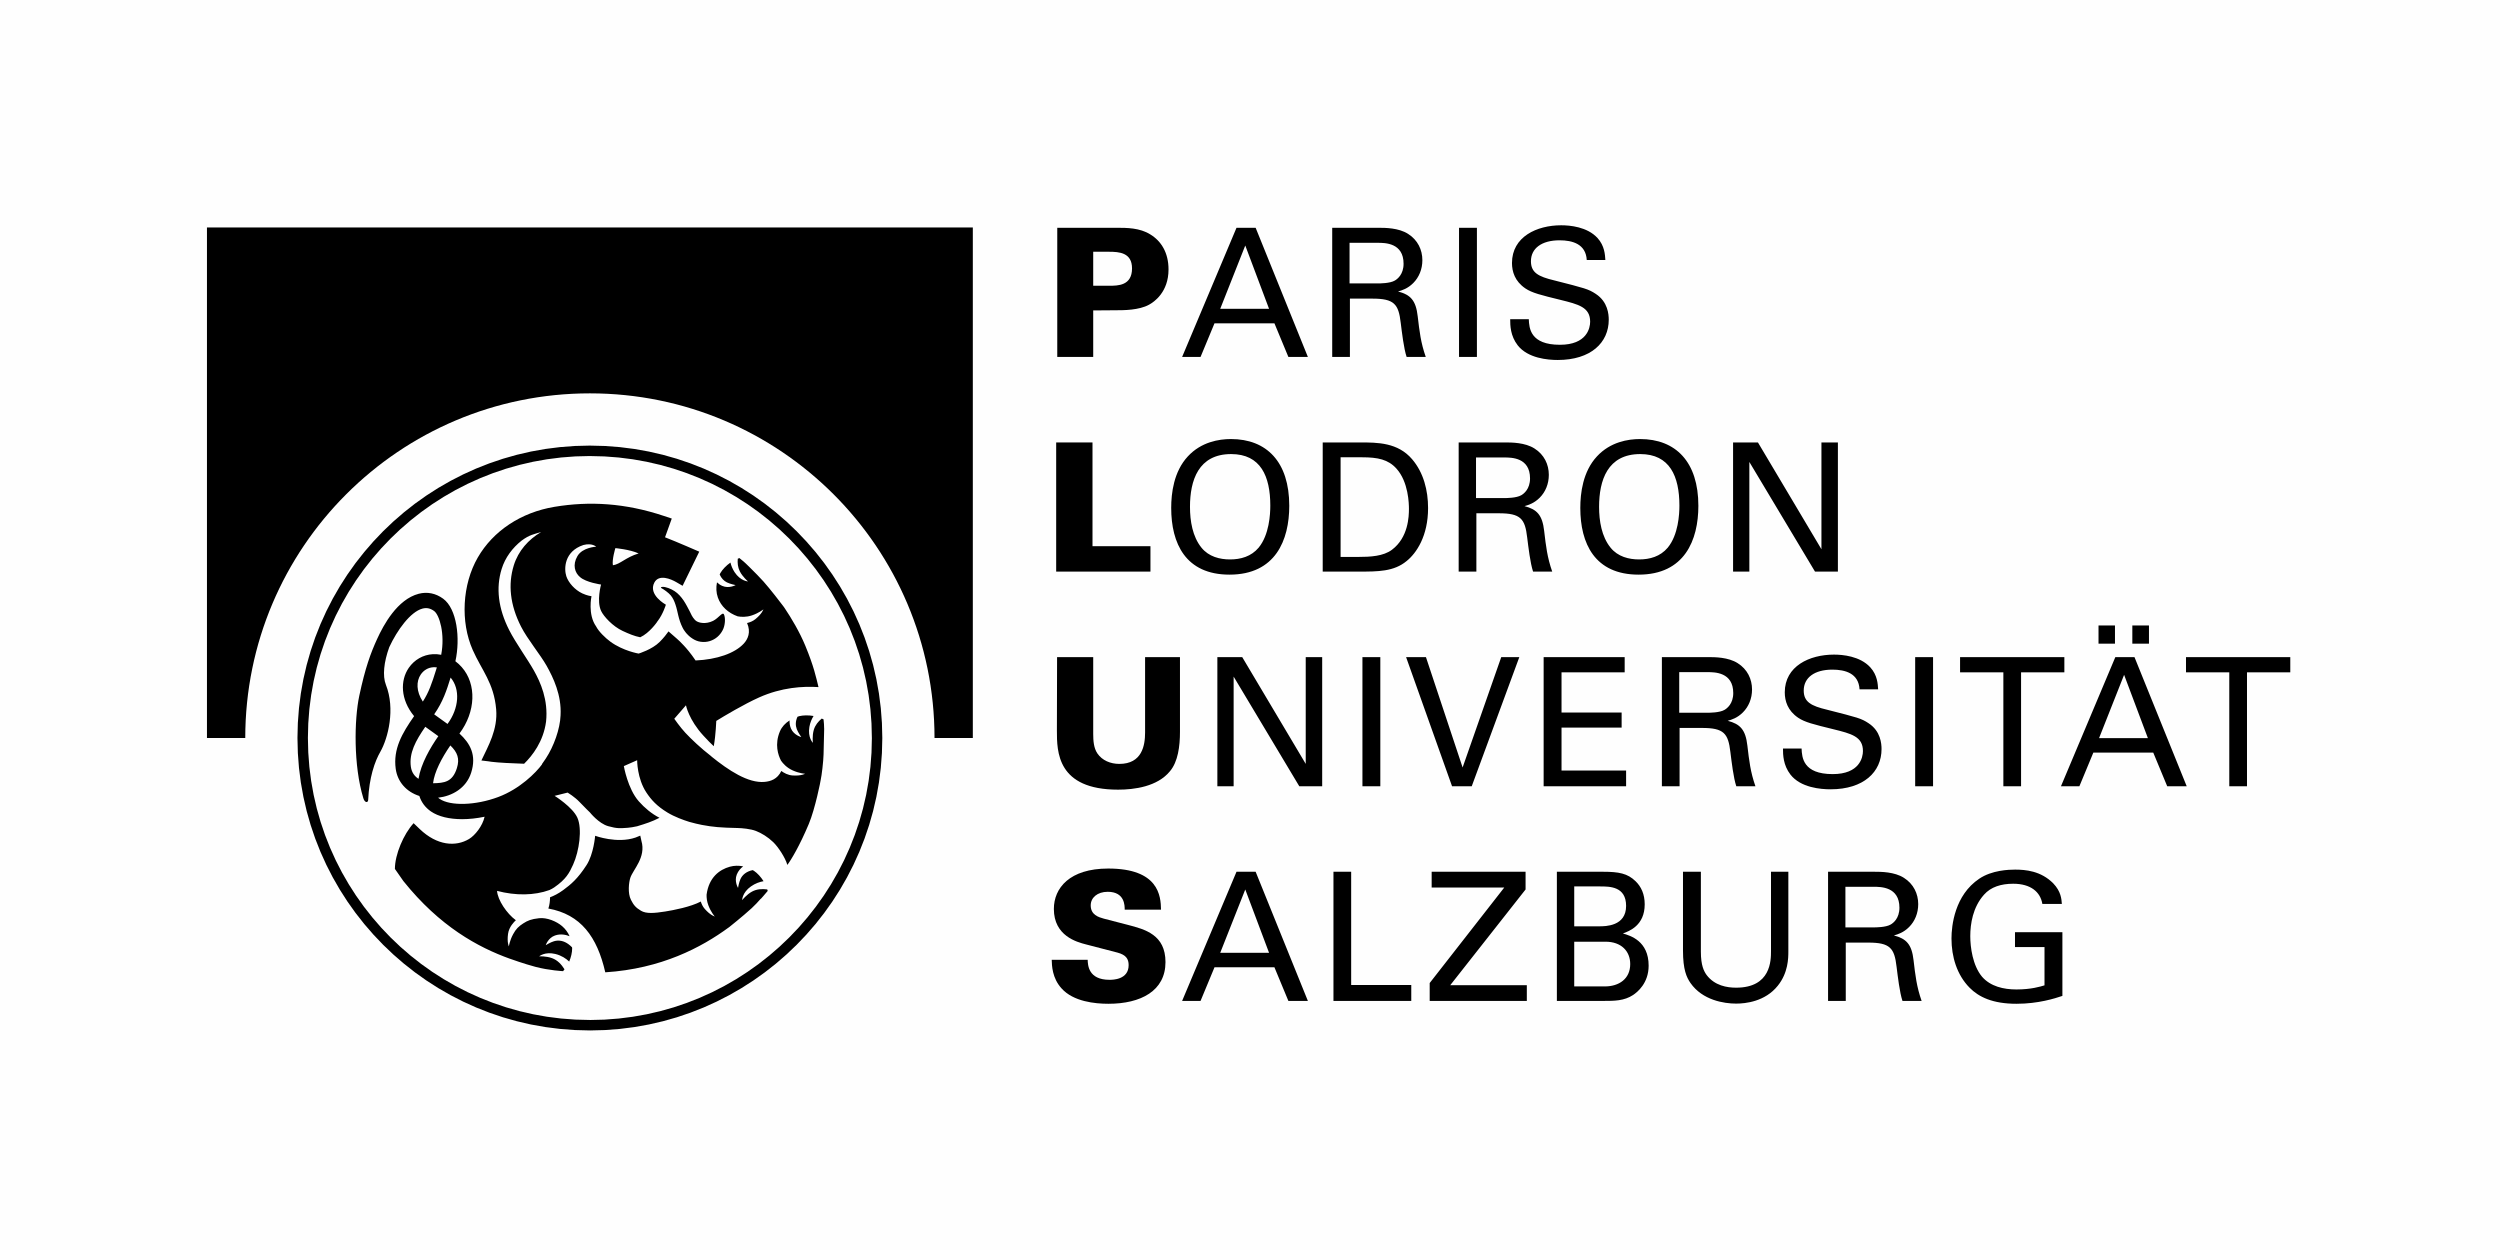 <?xml version="1.0" encoding="UTF-8"?>
<!DOCTYPE svg PUBLIC "-//W3C//DTD SVG 1.1//EN" "http://www.w3.org/Graphics/SVG/1.1/DTD/svg11.dtd">
<!-- Creator: CorelDRAW 2021 (64-Bit) -->
<svg xmlns="http://www.w3.org/2000/svg" xml:space="preserve" width="120mm" height="60mm" version="1.1" style="shape-rendering:geometricPrecision; text-rendering:geometricPrecision; image-rendering:optimizeQuality; fill-rule:evenodd; clip-rule:evenodd"
viewBox="0 0 11998.94 5999.47"
 xmlns:xlink="http://www.w3.org/1999/xlink"
 xmlns:xodm="http://www.corel.com/coreldraw/odm/2003">
 <defs>
  <style type="text/css">
   <![CDATA[
    .fil0 {fill:#FEFEFE}
    .fil2 {fill:black;fill-rule:nonzero}
    .fil1 {fill:black;fill-rule:nonzero}
   ]]>
  </style>
 </defs>
 <g id="Ebene_x0020_1">
  <g id="_2048341890032">
   <rect class="fil0" x="-0" y="-0" width="11998.94" height="5999.47"/>
   <g>
    <path class="fil1" d="M4184.59 3542.12l50.12 0 0 0 -1.83 72.2 -5.42 71.27 -8.92 70.23 -12.35 69.12 -15.67 67.91 -18.92 66.61 -22.07 65.22 -25.14 63.74 -28.11 62.17 -31 60.52 -33.79 58.77 -36.52 56.95 -39.13 55.02 -41.66 53.02 -44.12 50.92 -46.47 48.75 -48.74 46.46 -50.93 44.12 -53.01 41.67 -55.03 39.12 -56.94 36.51 -58.77 33.8 -60.52 30.99 -62.17 28.12 -63.74 25.13 -65.21 22.08 -66.61 18.91 -67.91 15.67 -69.11 12.35 -70.23 8.92 -71.27 5.42 -72.19 1.83 0 -50.12 69.67 -1.75 68.73 -5.24 67.73 -8.6 66.63 -11.91 65.47 -15.11 64.21 -18.23 62.87 -21.28 61.44 -24.23 59.95 -27.1 58.34 -29.89 56.67 -32.58 54.91 -35.21 53.07 -37.74 51.13 -40.19 49.13 -42.54 47 -44.82 44.83 -47.01 42.54 -49.12 40.18 -51.14 37.75 -53.06 35.2 -54.92 32.59 -56.67 29.9 -58.34 27.09 -59.95 24.24 -61.44 21.27 -62.88 18.24 -64.21 15.11 -65.47 11.91 -66.64 8.6 -67.73 5.24 -68.73 1.75 -69.68 0 0zm-1353.38 -1353.32l0 -50.12 0 0 72.19 1.83 71.27 5.42 70.23 8.92 69.11 12.35 67.91 15.67 66.61 18.91 65.21 22.08 63.74 25.13 62.17 28.11 60.52 30.99 58.77 33.81 56.93 36.5 55.04 39.12 53.01 41.67 50.93 44.11 48.74 46.47 46.47 48.74 44.12 50.92 41.66 53.01 39.13 55.03 36.51 56.94 33.8 58.77 31 60.52 28.11 62.16 25.14 63.74 22.07 65.21 18.92 66.61 15.67 67.9 12.35 69.11 8.92 70.23 5.42 71.27 1.83 72.19 -50.12 0 -1.75 -69.67 -5.24 -68.73 -8.6 -67.73 -11.91 -66.63 -15.11 -65.46 -18.24 -64.21 -21.27 -62.87 -24.24 -61.44 -27.09 -59.94 -29.9 -58.34 -32.58 -56.67 -35.21 -54.91 -37.75 -53.07 -40.18 -51.13 -42.54 -49.12 -44.83 -47 -47 -44.83 -49.13 -42.53 -51.13 -40.19 -53.06 -37.74 -54.92 -35.2 -56.67 -32.59 -58.34 -29.89 -59.95 -27.09 -61.44 -24.23 -62.87 -21.28 -64.21 -18.23 -65.47 -15.11 -66.63 -11.91 -67.73 -8.6 -68.73 -5.24 -69.67 -1.75 0 0zm-1353.4 1353.32l-50.12 0 0 0 1.83 -72.19 5.42 -71.27 8.92 -70.23 12.35 -69.11 15.67 -67.9 18.92 -66.61 22.07 -65.21 25.14 -63.74 28.12 -62.16 30.99 -60.52 33.81 -58.77 36.5 -56.94 39.13 -55.03 41.68 -53.01 44.11 -50.92 46.46 -48.74 48.75 -46.47 50.92 -44.11 53.02 -41.67 55.04 -39.12 56.93 -36.51 58.78 -33.8 60.52 -30.99 62.16 -28.11 63.75 -25.13 65.21 -22.08 66.61 -18.91 67.9 -15.67 69.12 -12.35 70.23 -8.92 71.27 -5.42 72.19 -1.83 0 50.12 -69.67 1.75 -68.73 5.24 -67.73 8.6 -66.64 11.91 -65.46 15.11 -64.21 18.23 -62.87 21.28 -61.45 24.23 -59.94 27.09 -58.34 29.89 -56.68 32.6 -54.92 35.19 -53.06 37.74 -51.14 40.19 -49.12 42.53 -47.01 44.83 -44.82 47 -42.55 49.12 -40.18 51.13 -37.75 53.07 -35.2 54.91 -32.59 56.67 -29.89 58.34 -27.1 59.94 -24.24 61.44 -21.27 62.87 -18.24 64.21 -15.11 65.46 -11.91 66.63 -8.6 67.73 -5.24 68.73 -1.75 69.67 0 0zm1353.4 1353.4l0 50.12 0 0 -72.19 -1.83 -71.27 -5.42 -70.23 -8.92 -69.12 -12.35 -67.9 -15.67 -66.61 -18.91 -65.21 -22.08 -63.75 -25.13 -62.16 -28.12 -60.52 -30.99 -58.78 -33.79 -56.94 -36.52 -55.03 -39.12 -53.02 -41.67 -50.92 -44.12 -48.75 -46.46 -46.46 -48.75 -44.12 -50.92 -41.67 -53.02 -39.13 -55.02 -36.51 -56.95 -33.8 -58.77 -30.99 -60.52 -28.12 -62.17 -25.14 -63.74 -22.07 -65.22 -18.92 -66.61 -15.67 -67.91 -12.35 -69.12 -8.92 -70.23 -5.42 -71.27 -1.83 -72.2 50.12 0 1.75 69.68 5.24 68.73 8.6 67.73 11.91 66.64 15.11 65.47 18.24 64.21 21.27 62.88 24.24 61.44 27.1 59.95 29.89 58.34 32.6 56.67 35.19 54.92 37.75 53.06 40.19 51.14 42.54 49.12 44.82 47.01 47.01 44.82 49.12 42.54 51.14 40.19 53.07 37.74 54.91 35.2 56.68 32.59 58.34 29.89 59.94 27.1 61.45 24.23 62.87 21.28 64.21 18.23 65.46 15.11 66.64 11.91 67.73 8.6 68.73 5.24 69.67 1.75 0 0z"/>
   </g>
   <path class="fil2" d="M4669.15 3542.09l0 -2450.51 -3675.83 0 0 2450.51 183.82 0c0,-913.54 740.52,-1654.15 1654.1,-1654.15 913.54,0 1654.07,740.61 1654.07,1654.15l183.82 0z"/>
   <path class="fil1" d="M5074.38 1713.17l172.56 0 0 -223.23 111.62 -0.86c33.48,0 108.18,0 156.26,-26.62 24.04,-12.87 93.58,-60.09 93.58,-169.13 0,-80.71 -35.2,-136.52 -87.57,-168.29 -50.66,-31.77 -113.33,-31.77 -161.41,-31.77l-285.04 0 0 619.89zm172.56 -504.84l75.55 0c49.8,0 110.75,4.29 110.75,79.84 0,83.28 -67.81,83.28 -109.89,83.28l-76.41 0 0 -163.13z"/>
   <path class="fil1" d="M5673.68 1713.17l88.43 0 66.96 -161.42 287.62 0 66.96 161.42 93.58 0 -250.7 -619.89 -91.87 0 -261 619.89zm303.07 -534.88l114.19 303.92 -234.39 0 120.2 -303.92zm417.25 534.88l85 0 0 -279.9 108.17 0c103.89,0 125.36,25.76 135.66,115.91 6.01,47.22 14.6,122.77 28.34,163.99l91.86 0c-24.05,-68.69 -30.05,-121.92 -38.64,-194.9 -8.58,-77.26 -35.2,-103.88 -94.44,-119.33 18.89,-5.15 46.37,-13.74 72.98,-40.36 27.47,-27.48 43.79,-66.1 43.79,-109.89 0,-49.81 -22.33,-97.02 -68.69,-126.21 -45.5,-29.2 -110.75,-29.2 -142.51,-29.2l-221.52 0 0 619.89zm83.28 -547.76l135.65 0c34.35,0 123.64,0 123.64,100.45 0,51.52 -30.05,73.83 -42.07,80.7 -23.18,13.74 -72.12,13.74 -81.57,13.74l-135.65 0 0 -194.89zm525.44 547.76l85.85 0 0 -619.89 -85.85 0 0 619.89zm245.54 -181.16c0,30.06 0.86,79.85 36.06,125.36 48.95,62.66 145.11,70.4 192.32,70.4 158.84,0 244.69,-83.29 244.69,-193.18 0,-25.76 -4.29,-85.85 -61.81,-123.64 -36.06,-24.04 -52.38,-27.47 -200.04,-65.24 -75.55,-18.03 -111.61,-36.92 -111.61,-91.86 0,-61.81 51.52,-100.45 137.37,-100.45 60.95,0 126.21,17.17 130.5,94.44l89.29 0c-1.72,-25.76 -3.43,-67.83 -37.78,-105.6 -49.81,-54.1 -133.08,-60.96 -174.29,-60.96 -116.76,0 -236.1,54.95 -236.1,181.15 0,41.22 13.74,87.57 64.39,121.92 31.77,21.46 73.83,31.77 168.28,54.95 86.71,21.47 142.52,35.21 142.52,104.74 0,30.92 -16.31,110.76 -145.1,110.76 -142.52,0 -147.67,-79.84 -149.39,-122.78l-89.29 0z"/>
   <polygon class="fil1" points="5069.22,2743.44 5521.69,2743.44 5521.69,2621.53 5243.52,2621.53 5243.52,2123.56 5069.22,2123.56 "/>
   <path class="fil1" d="M5621.28 2437.79c0,169.99 68.68,320.24 279.9,320.24 220.65,0 286.75,-165.71 286.75,-330.54 0,-210.35 -108.18,-320.25 -279.9,-320.25 -57.51,0 -142.52,13.75 -206.91,83.28 -67.82,72.97 -79.84,176.86 -79.84,247.27zm90.14 -5.15c0,-127.07 40.36,-253.28 197.47,-253.28 141.67,0 188.03,106.46 188.03,247.27 0,42.07 -5.16,139.94 -55.82,201.76 -36.06,42.93 -86.71,56.66 -137.37,56.66 -48.94,0 -102.17,-12.88 -137.37,-56.66 -42.93,-53.24 -54.96,-127.93 -54.96,-195.75zm637.05 310.79l174.29 0c91,0 167.42,0 228.37,-50.66 47.23,-37.77 103.03,-120.2 103.03,-254.13 0,-84.99 -21.47,-170 -76.41,-234.39 -68.68,-80.7 -166.57,-80.7 -249.84,-80.7l-179.44 0 0 619.88zm85.85 -548.61l103.03 0c75.55,0 125.35,10.3 164.85,54.09 58.38,64.39 60.09,169.99 60.09,193.17 0,36.07 -2.57,137.38 -81.56,196.61 -41.21,30.91 -103.02,34.34 -162.27,34.34l-84.14 0 0 -478.21zm566.65 548.61l84.99 0 0 -279.89 108.18 0c103.88,0 125.35,25.76 135.66,115.91 6.01,47.22 14.59,122.77 28.33,163.98l91.86 0c-24.04,-68.68 -30.05,-121.91 -38.63,-194.89 -8.58,-77.27 -35.2,-103.88 -94.44,-119.33 18.89,-5.15 46.36,-13.75 72.97,-40.36 27.48,-27.48 43.79,-66.1 43.79,-109.9 0,-49.8 -22.32,-97.01 -68.68,-126.21 -45.51,-29.19 -110.75,-29.19 -142.52,-29.19l-221.51 0 0 619.88zm83.28 -547.75l135.65 0c34.35,0 123.63,0 123.63,100.45 0,51.52 -30.05,73.82 -42.06,80.7 -23.19,13.73 -72.12,13.73 -81.57,13.73l-135.65 0 0 -194.88zm500.55 242.11c0,169.99 68.68,320.24 279.89,320.24 220.65,0 286.75,-165.71 286.75,-330.54 0,-210.35 -108.17,-320.25 -279.89,-320.25 -57.52,0 -142.52,13.75 -206.91,83.28 -67.83,72.97 -79.84,176.86 -79.84,247.27zm90.14 -5.15c0,-127.07 40.36,-253.28 197.47,-253.28 141.66,0 188.02,106.46 188.02,247.27 0,42.07 -5.16,139.94 -55.82,201.76 -36.05,42.93 -86.7,56.66 -137.36,56.66 -48.95,0 -102.17,-12.88 -137.37,-56.66 -42.94,-53.24 -54.96,-127.93 -54.96,-195.75zm643.06 310.79l78.12 0 0 -526.29 315.1 526.29 109.89 0 0 -619.88 -78.99 0 0 512.56 -304.78 -512.56 -119.34 0 0 619.88z"/>
   <path class="fil1" d="M5073.52 3153.84l-0.86 352.87c0,101.31 0.86,283.32 293.63,283.32 78.12,0 188.87,-14.6 248.98,-88.44 38.64,-45.51 48.08,-120.2 48.08,-188.87l0 -358.88 -167.42 0 0 362.31c0,61.81 -14.6,150.25 -123.64,150.25 -42.07,0 -82.41,-16.31 -105.6,-50.66 -17.17,-25.76 -19.75,-60.1 -19.75,-93.58l0 -368.32 -173.42 0z"/>
   <path class="fil1" d="M5842.81 3773.72l78.12 0 0 -526.3 315.1 526.3 109.89 0 0 -619.88 -78.98 0 0 512.55 -304.79 -512.55 -119.34 0 0 619.88zm696.29 0l85.85 0 0 -619.88 -85.85 0 0 619.88zm752.95 -619.88l-86.72 0 -185.44 529.72 -176 -529.72 -95.3 0 220.65 619.88 94.44 0 228.38 -619.88zm116.77 619.88l395.79 0 0 -75.55 -309.93 0 0 -206.05 288.47 0 0 -72.12 -288.47 0 0 -193.17 303.07 0 0 -72.97 -388.93 0 0 619.88zm567.49 0l84.99 0 0 -279.89 108.18 0c103.88,0 125.35,25.75 135.66,115.9 6.01,47.22 14.59,122.77 28.33,163.99l91.86 0c-24.04,-68.68 -30.05,-121.92 -38.63,-194.89 -8.59,-77.27 -35.2,-103.89 -94.45,-119.34 18.9,-5.15 46.37,-13.74 72.98,-40.36 27.47,-27.47 43.79,-66.1 43.79,-109.89 0,-49.8 -22.32,-97.02 -68.68,-126.21 -45.51,-29.19 -110.75,-29.19 -142.52,-29.19l-221.51 0 0 619.88zm83.27 -547.75l135.66 0c34.35,0 123.63,0 123.63,100.45 0,51.51 -30.05,73.82 -42.07,80.7 -23.18,13.73 -72.11,13.73 -81.56,13.73l-135.66 0 0 -194.88zm497.98 366.6c0,30.05 0.86,79.84 36.06,125.35 48.94,62.67 145.1,70.4 192.31,70.4 158.84,0 244.69,-83.28 244.69,-193.18 0,-25.75 -4.29,-85.85 -61.81,-123.63 -36.06,-24.04 -52.37,-27.48 -200.04,-65.24 -75.55,-18.04 -111.61,-36.93 -111.61,-91.87 0,-61.81 51.52,-100.45 137.37,-100.45 60.96,0 126.21,17.18 130.5,94.44l89.29 0c-1.71,-25.76 -3.43,-67.82 -37.78,-105.6 -49.8,-54.09 -133.08,-60.96 -174.29,-60.96 -116.76,0 -236.1,54.95 -236.1,181.15 0,41.22 13.74,87.58 64.39,121.92 31.77,21.47 73.84,31.77 168.28,54.95 86.72,21.47 142.53,35.21 142.53,104.75 0,30.91 -16.32,110.76 -145.1,110.76 -142.52,0 -147.68,-79.85 -149.4,-122.78l-89.28 0zm634.47 181.15l85.85 0 0 -619.88 -85.85 0 0 619.88zm508.27 0l0 -546.9 207.77 0 0 -72.97 -500.55 0 0 72.97 207.77 0 0 546.9 85 0zm191.44 0l88.43 0 66.96 -161.41 287.62 0 66.96 161.41 93.58 0 -250.7 -619.88 -91.87 0 -261 619.88zm303.07 -534.88l114.19 303.93 -234.39 0 120.2 -303.93zm-122.78 -149.39l78.99 0 0 -87.57 -78.99 0 0 87.57zm162.28 0l79.84 0 0 -87.57 -79.84 0 0 87.57zm550.33 684.27l0 -546.9 207.77 0 0 -72.97 -500.54 0 0 72.97 207.77 0 0 546.9 84.99 0z"/>
   <path class="fil1" d="M5047.76 4606.5c0.86,26.61 1.71,87.57 47.22,137.37 56.66,63.53 160.56,73.84 224.95,73.84 155.4,0 273.89,-61.82 273.89,-200.05 0,-131.36 -97.88,-157.12 -180.3,-178.57l-115.91 -30.05c-24.9,-6.88 -62.66,-18.04 -62.66,-63.54 0,-36.91 31.76,-65.24 81.55,-65.24 82.42,0 81.56,66.96 81.56,85.85l174.29 0c-0.86,-66.11 -11.17,-197.47 -253.28,-197.47 -185.44,0 -261,93.59 -261,194.04 0,129.64 110.75,158.83 153.68,169.98l151.97 39.5c41.21,11.16 53.24,30.91 53.24,60.1 0,70.4 -77.27,70.4 -91.87,70.4 -102.17,0 -103.89,-71.26 -104.74,-96.16l-172.57 0z"/>
   <path class="fil1" d="M5673.68 4803.97l88.43 0 66.96 -161.41 287.62 0 66.96 161.41 93.58 0 -250.7 -619.88 -91.87 0 -261 619.88zm303.07 -534.88l114.19 303.93 -234.39 0 120.2 -303.93zm423.26 534.88l373.48 0 0 -76.4 -288.47 0 0 -543.47 -85 0 0 619.88zm461.91 0l466.2 0 0 -75.55 -367.47 0 361.46 -459.33 0 -84.99 -450.74 0 0 75.55 348.57 0 -358.02 458.47 0 85.85zm610.42 0l225.81 0c48.94,0 97.01,0 139.94,-28.33 20.61,-13.74 74.69,-56.66 74.69,-140.81 0,-118.48 -87.56,-144.23 -123.62,-154.54 30.05,-11.16 104.74,-37.78 104.74,-139.95 0,-48.94 -17.18,-84.99 -43.79,-110.75 -38.65,-37.78 -80.7,-45.51 -156.26,-45.51l-221.52 0 0 619.88zm83.28 -549.47l123.64 0c47.22,0 125.35,0 125.35,93.58 0,97.87 -99.6,97.87 -128.79,97.87l-120.2 0 0 -191.45zm0 265.3l150.25 0c75.55,0 118.49,45.51 118.49,107.32 0,71.25 -54.1,107.31 -121.92,107.31l-146.82 0 0 -214.63zm522.01 -335.7l0 377.77c0,92.72 17.17,128.79 36.06,156.26 57.52,82.42 160.56,98.74 218.92,98.74 44.65,0 139.09,-9.45 200.05,-85.86 49.8,-61.81 50.66,-131.36 50.66,-164.84l0 -382.07 -83.28 0 0 380.35c0,44.64 0,176 -167.43,176 -42.92,0 -103.02,-9.45 -141.65,-60.96 -12.88,-18.03 -27.48,-45.51 -27.48,-111.61l0 -383.78 -85.85 0zm696.28 619.88l84.99 0 0 -279.89 108.18 0c103.88,0 125.35,25.76 135.66,115.91 6.01,47.22 14.59,122.77 28.33,163.98l91.86 0c-24.04,-68.68 -30.05,-121.91 -38.63,-194.89 -8.59,-77.27 -35.2,-103.88 -94.44,-119.33 18.89,-5.15 46.36,-13.74 72.97,-40.36 27.48,-27.48 43.79,-66.1 43.79,-109.9 0,-49.8 -22.32,-97.01 -68.68,-126.21 -45.51,-29.19 -110.75,-29.19 -142.52,-29.19l-221.51 0 0 619.88zm83.28 -547.75l135.65 0c34.35,0 123.63,0 123.63,100.45 0,51.52 -30.05,73.83 -42.07,80.7 -23.18,13.73 -72.11,13.73 -81.56,13.73l-135.65 0 0 -194.88zm1038.86 82.42c-1.72,-24.05 -4.29,-60.1 -41.22,-98.74 -59.23,-60.09 -133.93,-66.11 -182.87,-66.11 -30.91,0 -111.61,2.59 -172.56,43.8 -117.62,78.98 -133.08,224.94 -133.08,286.75 0,87.57 25.76,174.28 86.71,236.11 43.79,44.64 110.76,77.27 224.94,77.27 105.61,0 184.59,-25.76 220.65,-37.79l0 -305.64 -227.52 0 0 71.26 141.67 0 0 183.72c-19.75,6.01 -64.39,19.75 -134.8,19.75 -61.81,0 -124.48,-14.6 -164.84,-60.95 -45.51,-54.1 -56.66,-142.52 -56.66,-194.89 0,-58.37 12.02,-139.09 66.1,-199.18 32.63,-36.92 81.56,-52.38 139.95,-52.38 84.13,0 130.5,39.5 139.94,97.02l93.59 0z"/>
   <path class="fil1" d="M3955.61 3496.28l-0.17 -0.08c0.17,-11.62 -1.02,-28.27 -2.77,-43.61 -2.65,-1.59 -5.9,-2.42 -8.7,-3.8 -17.38,14.73 -31.28,31.47 -37.97,53.77 -8.5,28.38 -4.59,62.78 -4.59,62.78 0,0 -25.47,-25.87 -16.72,-76.44 3.69,-21.25 11.4,-38.4 20.07,-52.49 -24.2,-4.16 -49.25,-3.91 -69.08,0.9 -2.79,0.69 -5.31,2.02 -8.07,2.84 -10.07,21.45 -10.02,41.92 -3.3,59.64 6.33,16.77 21.61,37.86 21.61,37.86 0,0 -35.57,-8.54 -49.64,-41.1 -5.75,-13.38 -7.18,-26.62 -6.77,-38.79 -20.12,13 -36.91,30.3 -46.22,52.41 -26.4,62.71 -8.51,114.24 5.29,140.69 9.16,13.27 26.87,33.59 55.77,46.66 32.29,14.62 59.61,16.22 59.61,16.22 0,0 -17.8,10.9 -59.77,8.2 -22.49,-1.45 -41.57,-12.28 -54.21,-21.58 -18.89,39.86 -51.89,49.77 -79.96,52.36 -79.3,7.34 -173.74,-55.78 -255.8,-122.06 0.05,-0.13 0.07,-0.29 0.11,-0.43 -51.12,-39.45 -96.65,-82.86 -124.86,-113.06 -25,-26.81 -53.25,-67.45 -53.25,-67.45l56.11 -64.61c0,0 13.21,69.22 83.78,145.76 19.88,21.58 36.07,38.37 49.69,50.68 10.19,-58.24 11.73,-121.34 12.04,-121.5 36.91,-22.9 133.47,-80.46 205.36,-112.61 108.32,-48.51 209.81,-54.37 285.2,-49.67 -12.12,-49.14 -21.89,-98.34 -63.25,-198.54 -27.62,-66.91 -67.79,-133.81 -97.61,-178.12l0.06 0c0,0 -0.47,-0.65 -0.89,-1.26 -1.73,-2.56 -3.57,-5.37 -5.25,-7.79 -0.05,0 -0.17,0 -0.25,0 -1.26,-1.82 -2.39,-3.42 -2.83,-3.97 -10.14,-13.71 -62.37,-81.61 -93.81,-116.82 -8.97,-10.1 -19.82,-21.53 -30.75,-32.73 -0.03,0 -0.22,-0.24 -0.22,-0.24l-0.09 -0.04c-24.17,-24.83 -48.61,-48.39 -53.62,-53.21 -4.51,-4.48 -13.36,-12.5 -31.14,-26.57 -2.64,0.72 -5.14,2.29 -7.79,3.2 -1.78,20.73 0.11,40.69 9.61,59.92 13.13,26.56 39.48,49.09 39.48,49.09 0,0 -36.28,-1.57 -64.36,-44.55 -10.32,-15.8 -16.32,-31.44 -19.89,-46.03 -20.4,14.4 -38.16,32.74 -48.71,50.93 -1.21,2.06 -1.78,4.33 -2.88,6.44 7.81,17.87 19.98,30.54 34.76,37.82 16.05,7.93 41.6,12.94 41.6,12.94 0,0 -31.82,18.04 -64.3,3.8 -9.99,-4.37 -18.14,-10.43 -25.05,-17.01 -4.87,24.34 -4.05,49.5 4.35,73.13 14.98,42.13 49.11,73.66 94.72,89.93 16.07,3.09 40.96,4.87 68.91,-4.57 33.59,-11.34 54.68,-28.82 54.68,-28.82 0,0 -5.62,20.15 -38.16,46.8 -12.52,10.24 -27.08,15.72 -40.13,18.72 19.41,44.18 3.93,77.32 -15.96,98.92 -42.92,46.45 -129.08,76.42 -231.18,80.82 -23.91,-35.57 -45.61,-60.22 -56.07,-71.32 -0.8,-0.85 -5.45,-5.81 -11.53,-11.95 -5.05,-6.52 -32.9,-31.05 -62.29,-56.26 -8.97,12.85 -23.15,31.27 -42.65,50.76 -36.39,36.4 -100.8,55.72 -100.8,55.72 0,0 -74.56,-12.5 -135.42,-57.06 -25.11,-18.39 -56.33,-49.05 -68.66,-73.27 -41.12,-57.63 -22.13,-145.01 -22.13,-145.01 0,0 -20.09,-2.12 -44.54,-13.65 -35.57,-16.8 -66.19,-51.32 -76.3,-82.2 -11.53,-35.29 -10.84,-119.05 81.81,-149.9 42.26,-11.05 61.33,8.11 61.33,8.11 0,0 -65.21,2.84 -89.85,45.12 -24.61,42.29 -12.22,80.13 12.25,100.47 29.43,26.26 101.24,36.04 101.24,36.04 0,0 -22.36,79.11 0.36,127.03 12.33,26.05 55.39,73.41 103,95.46 30.23,14.07 56.84,25.27 84.64,30.56 44.21,-20.51 79.8,-71.9 81.39,-74.24 -0.11,-0.11 -0.3,-0.25 -0.44,-0.36 1.08,-1.35 2.24,-2.52 3.28,-3.91 25.57,-33.66 38.65,-77.34 38.6,-77.4l-0.36 0.17c0.13,-0.49 0.25,-0.82 0.25,-0.82 0,0 -86.41,-47.19 -54.9,-106.23 22.08,-41.42 79.55,-16.73 105.26,-1.76l30.2 17.57 79.91 -163.9c0,0 -110.22,-48.15 -164.23,-69.03l32.32 -89.82 -37.09 -12.39c-186.2,-62.23 -357.53,-72 -526.26,-43.88 -159.96,26.68 -293.98,115.37 -367.73,243.31 -74.59,129.46 -84.06,308.34 -24.08,443.96 42.89,96.98 101.57,157.93 112.36,284.45 8.25,96.9 -37.64,175.16 -70.86,245.63 22.36,2.11 48.71,6.33 48.71,6.33 34.38,4.43 100.44,7.46 156.21,9.36 39.51,-38.43 92.62,-106.31 105.45,-202.34 11.12,-104.47 -26.83,-188.78 -58.24,-244.82 -30.06,-53.61 -87.72,-133.29 -118.58,-194.01 -53.29,-104.68 -64.19,-203.03 -36.5,-293.23 17.1,-55.74 52.6,-102.26 96.03,-136.64 38.29,-28.16 58.49,-30.47 93.65,-41.19 -60.97,36.18 -109.75,90.05 -131.47,160.79 -27.7,90.21 -18.22,188.55 35.07,293.23 30.86,60.72 92.79,134.75 122.85,188.31 31.41,56.07 72.28,140.33 66.77,237.72 -2.36,65.03 -32.59,149 -70.51,206.55 -9.2,13.9 -14.89,22.05 -19.3,28.03 0.36,0 0.91,0.02 1.26,0.02 -30.25,41.35 -107.46,118.59 -210.37,157.15 -109.31,40.94 -230.65,44 -281.61,8.86 -2.56,-1.78 -4.95,-3.63 -7.21,-5.5 66.34,-7.63 134.8,-44.82 158.7,-120.13 26.72,-84.25 -4.54,-140.14 -56.24,-187.86 78.19,-104.07 83.34,-236.56 11.12,-318.64 -9.42,-10.73 -19.71,-20.15 -30.56,-28.25 24.45,-110.82 7.13,-252.08 -58.82,-300.27 -35.79,-26.13 -76.35,-34.25 -117.31,-23.6 -102.51,26.81 -168.8,149.29 -199.73,217.3 -31,67.92 -56.79,137.66 -85.53,272.59 -24.2,113.79 -28.27,335.27 19.53,491.43 7.21,23.43 22.45,21.86 23.12,9 2.58,-55.63 10.52,-100.93 20.43,-137.44 11.61,-42.86 26.01,-73.52 37.82,-94.19 37.52,-65.62 72.72,-205.98 26.95,-321.73 -16.98,-43 -9.77,-109.55 16.05,-180.56 37.96,-81.87 101.54,-170.11 159.9,-185.39 19.74,-5.18 37.39,-1.4 55.52,11.83 25.5,18.67 52.97,109.42 33.89,210.03 -13.29,-2.73 -26.89,-3.74 -40.49,-2.92 -46.36,2.73 -88.28,26.68 -115.11,65.59 -41.27,60.09 -40.92,151.32 25.57,231.81 -57.69,82.05 -101.35,158.22 -88.19,253.13 8.7,62.62 51.59,110.37 113.43,130.03 9.53,30.09 28.42,55.47 55.56,74.21 36,24.77 88.82,37.13 149.72,37.13 33.97,0 70.43,-3.98 107.84,-11.72 -9.61,44.51 -46.28,89.81 -74.48,106.74 -64.38,38.65 -153.82,31.91 -236.86,-47.6 0,0 -17.68,-17.37 -29.35,-28.15 -48.06,52.52 -89.79,150.02 -89.82,219.43l40.6 58.21c174.35,217.82 358.38,318.15 512.02,373.16 0,-0.04 0.03,-0.06 0.06,-0.09 3.35,1.21 67.02,24.2 121.6,38.68 65.29,17.32 133.18,20.84 133.18,20.84l0.31 -0.83c2.36,-2.37 4.12,-5.53 6.29,-8.15 -15.19,-23.95 -33,-43.38 -59.31,-53.32 -27.72,-10.49 -62.31,-8.97 -62.31,-8.97 0,0 27.58,-23.59 77.39,-11.35 30.15,7.41 51.68,22.3 66.73,36.48 8.92,-21.11 14.15,-43.63 14.2,-62.95 0.03,-1.84 -0.47,-3.58 -0.55,-5.4 -2.67,-2.58 -5.34,-5.22 -8.53,-8.06 -27.06,-23.98 -54.73,-28.19 -78.5,-21.06 -17.15,5.15 -39.24,18.91 -39.24,18.91 0,0 10.97,-34.87 44.47,-46.63 27.33,-9.58 53.51,-3.09 70.05,3.52 -8.24,-18.52 -20.43,-35.13 -36.06,-48.47 -26.65,-22.86 -72.81,-42.21 -110.77,-37.91 -37.99,4.29 -53.84,10.93 -75.7,24.96 -22.15,14.27 -34.82,26.41 -48.58,51.9 -16.85,31.22 -20.32,58.38 -20.32,58.38 0,0 -9.66,-18.56 -4.02,-60.23 4.52,-33.58 29.62,-58.24 37.52,-65.31 -43.3,-31.63 -87.41,-96.87 -90.28,-140.91 89.35,23.65 178.89,22.33 251.37,-3.94 7.4,-3.5 15.56,-7.51 22.66,-12.44 56.89,-39.26 72.75,-69.17 90.97,-109.56 29.82,-66.1 44.24,-171.86 20.59,-225.07 -22.74,-51.12 -109.36,-105.1 -109.36,-105.1l62.48 -15.61c0,0 34.16,20.59 57.52,45.45 23.35,24.83 49.39,49.69 49.39,49.69 0,0 42.2,53.27 87.64,66.03 43.6,12.28 57.58,10.19 93.72,7.82 12.36,-0.82 28.2,-3.63 46.5,-7.54 0,-0.09 -0.03,-0.11 -0.05,-0.16 40.49,-12.34 70.88,-21.98 106.19,-40.31 -37.46,-19.02 -71.5,-47.55 -99.36,-79.08 -53.28,-60.36 -71.71,-169.02 -71.71,-169.02l63.89 -28.21c0,0 -0.72,87.14 44.02,154.7 23.81,35.95 50.98,65.75 101.54,96.48 34.27,20.81 76.54,35.98 104.43,44.7 22.36,6.25 44.51,11.62 60.83,14.67 53.74,10.08 89.1,13.06 171.15,14.87 21.48,0.44 62.73,4.16 88.17,14.1 26.62,10.32 57.58,29.21 82.99,53.76 23.23,22.41 57.6,73.57 67.68,109.25 17.48,-22.9 58.68,-91.08 102.97,-196.53 30.83,-73.41 57.69,-210.53 57.09,-211.27 5.12,-22.49 12.78,-87.58 13.79,-123.01 1.05,-36.64 2.92,-124.12 2.92,-124.12zm-1914.34 -8.07c1.96,1.52 3.96,3.03 6.03,4.49 10.51,7.68 20.89,15.09 31.03,22.27 8.97,6.42 17.42,12.47 25.37,18.36 -38.26,54.73 -83.4,132 -95.07,204.71 -17.39,-11.15 -32.65,-29.1 -36.67,-57.9 -9.14,-65.81 22.66,-124.5 69.31,-191.92zm55.42 -285.08c-1.27,4.05 -2.51,8.07 -3.72,12 -20.21,65.24 -35.07,107.93 -63.55,152.25 -32.13,-48.58 -32.16,-97.71 -9.86,-130.17 14.42,-20.98 35.87,-33.34 60.36,-34.8 1.62,-0.1 3.22,-0.16 4.84,-0.16 3.97,0 7.96,0.3 11.93,0.88zm51.23 271.52c-8.87,-6.44 -17.95,-12.91 -27.01,-19.38 -9.93,-7.07 -20.07,-14.31 -30.36,-21.86 -2.29,-1.64 -4.49,-3.27 -6.69,-4.92 42.45,-61.05 59.72,-114.98 78.83,-176.47 47.13,55.64 40.72,147.47 -14.78,222.63zm-69.47 284.6c6,-53.39 41.26,-120.99 82.98,-181.4 34.49,33.42 45.75,63.64 31.28,109.3 -21.15,66.64 -60.33,71.05 -114.26,72.1zm875.02 -1128.47c0,0 69.5,6.11 111.67,25.49 -61.87,18.58 -88.41,51.87 -123.51,56.76 -5.19,-26.54 11.84,-82.25 11.84,-82.25zm468.91 349.17c-34.66,17.12 -73.05,11.04 -87.06,-4.65 -14.04,-15.69 -17.09,-25.11 -25.24,-41.57 -8.68,-16.46 -17.65,-34.36 -29.02,-51.53 -11.61,-16.93 -25.77,-33.56 -43.55,-45.07 -17.61,-11.7 -42.64,-20.84 -56.64,-20.46 -13.99,0.39 -8.24,5.68 -2.48,8.43 5.78,2.72 30.44,19.55 40.91,32.57 10.63,12.96 17.51,28.16 22.68,44.35 11.5,32.53 12.74,68.67 34.8,111.84 2.83,5.42 5.94,10.79 10.27,16.23l6.07 8.07 6.65 7.1c8.81,9.64 19.93,17.95 32.36,24.83 25.06,13.77 58.41,14.85 84.84,3.01 26.92,-11.29 45.61,-33.42 54.89,-55.89 9.25,-22.79 9.8,-53.46 2.84,-68.03 -6.91,-14.54 -24.34,16.59 -52.31,30.77zm-790.57 1380.61c155.49,28.29 234.24,135.34 273.22,306.16 268.36,-17.2 461.4,-119.13 592.62,-215.52l0.05 0.27c0,0 66.12,-52.36 110.05,-92.62 15.5,-14.24 30.83,-30.78 43.75,-45.54 0,0.25 0.11,0.56 0.11,0.81 0,0 20.23,-22.22 33.11,-38.11 -0.46,-2.45 -1.74,-4.81 -2.39,-7.24 -25.64,-3.13 -49.97,-1.89 -72.84,10.41 -26.09,14.07 -47.64,41.16 -47.64,41.16 0,0 0.29,-36.29 42.25,-65.87 21,-14.81 42.2,-21.97 60.58,-25.13 -12.83,-20.38 -29.29,-38.4 -46.06,-49.75 -2,-1.37 -4.29,-2.11 -6.35,-3.39 -30.23,6.42 -49.33,22.72 -58.6,43.28 -7.35,16.36 -11.46,42.04 -11.46,42.04 0,0 -19.15,-31.16 -6.02,-64.14 6.96,-17.59 18.83,-30.2 30.63,-39.22 -21.19,-4.3 -43.1,-4.05 -64.21,1.81 -49.6,13.85 -100.3,51.05 -111.37,134.06 -0.35,14.53 1.38,32.21 8.51,51.15 12.49,33.17 30.72,53.62 30.72,53.62 0,0 -20.32,-4.87 -48.09,-36.47 -9.53,-10.85 -15.31,-23.51 -18.92,-35.32 -48.42,25.54 -129.56,41.38 -171.46,47.95 -52.29,8.2 -90.28,11.29 -115.41,-3.6 -26.35,-15.64 -35.68,-27.73 -48.48,-52.72 -16.21,-31.77 -9.93,-84.23 -2.88,-105.59 13.26,-39.92 76.48,-98.4 53.21,-177.18 -1.93,-10.35 -3.72,-18.17 -5.51,-25.22 -7.85,3.55 -15.5,6.78 -22.69,9.23 -88.77,30.55 -193.86,-8.51 -193.86,-8.51 0,0 -6.96,87.58 -41.18,140.58 -42.59,66.03 -75.36,93.03 -112.48,120.32 -23.2,17.04 -44.9,27.58 -62.8,34.35 -0.17,17.76 -2.37,37.13 -8.09,53.96z"/>
  </g>
 </g>
</svg>
